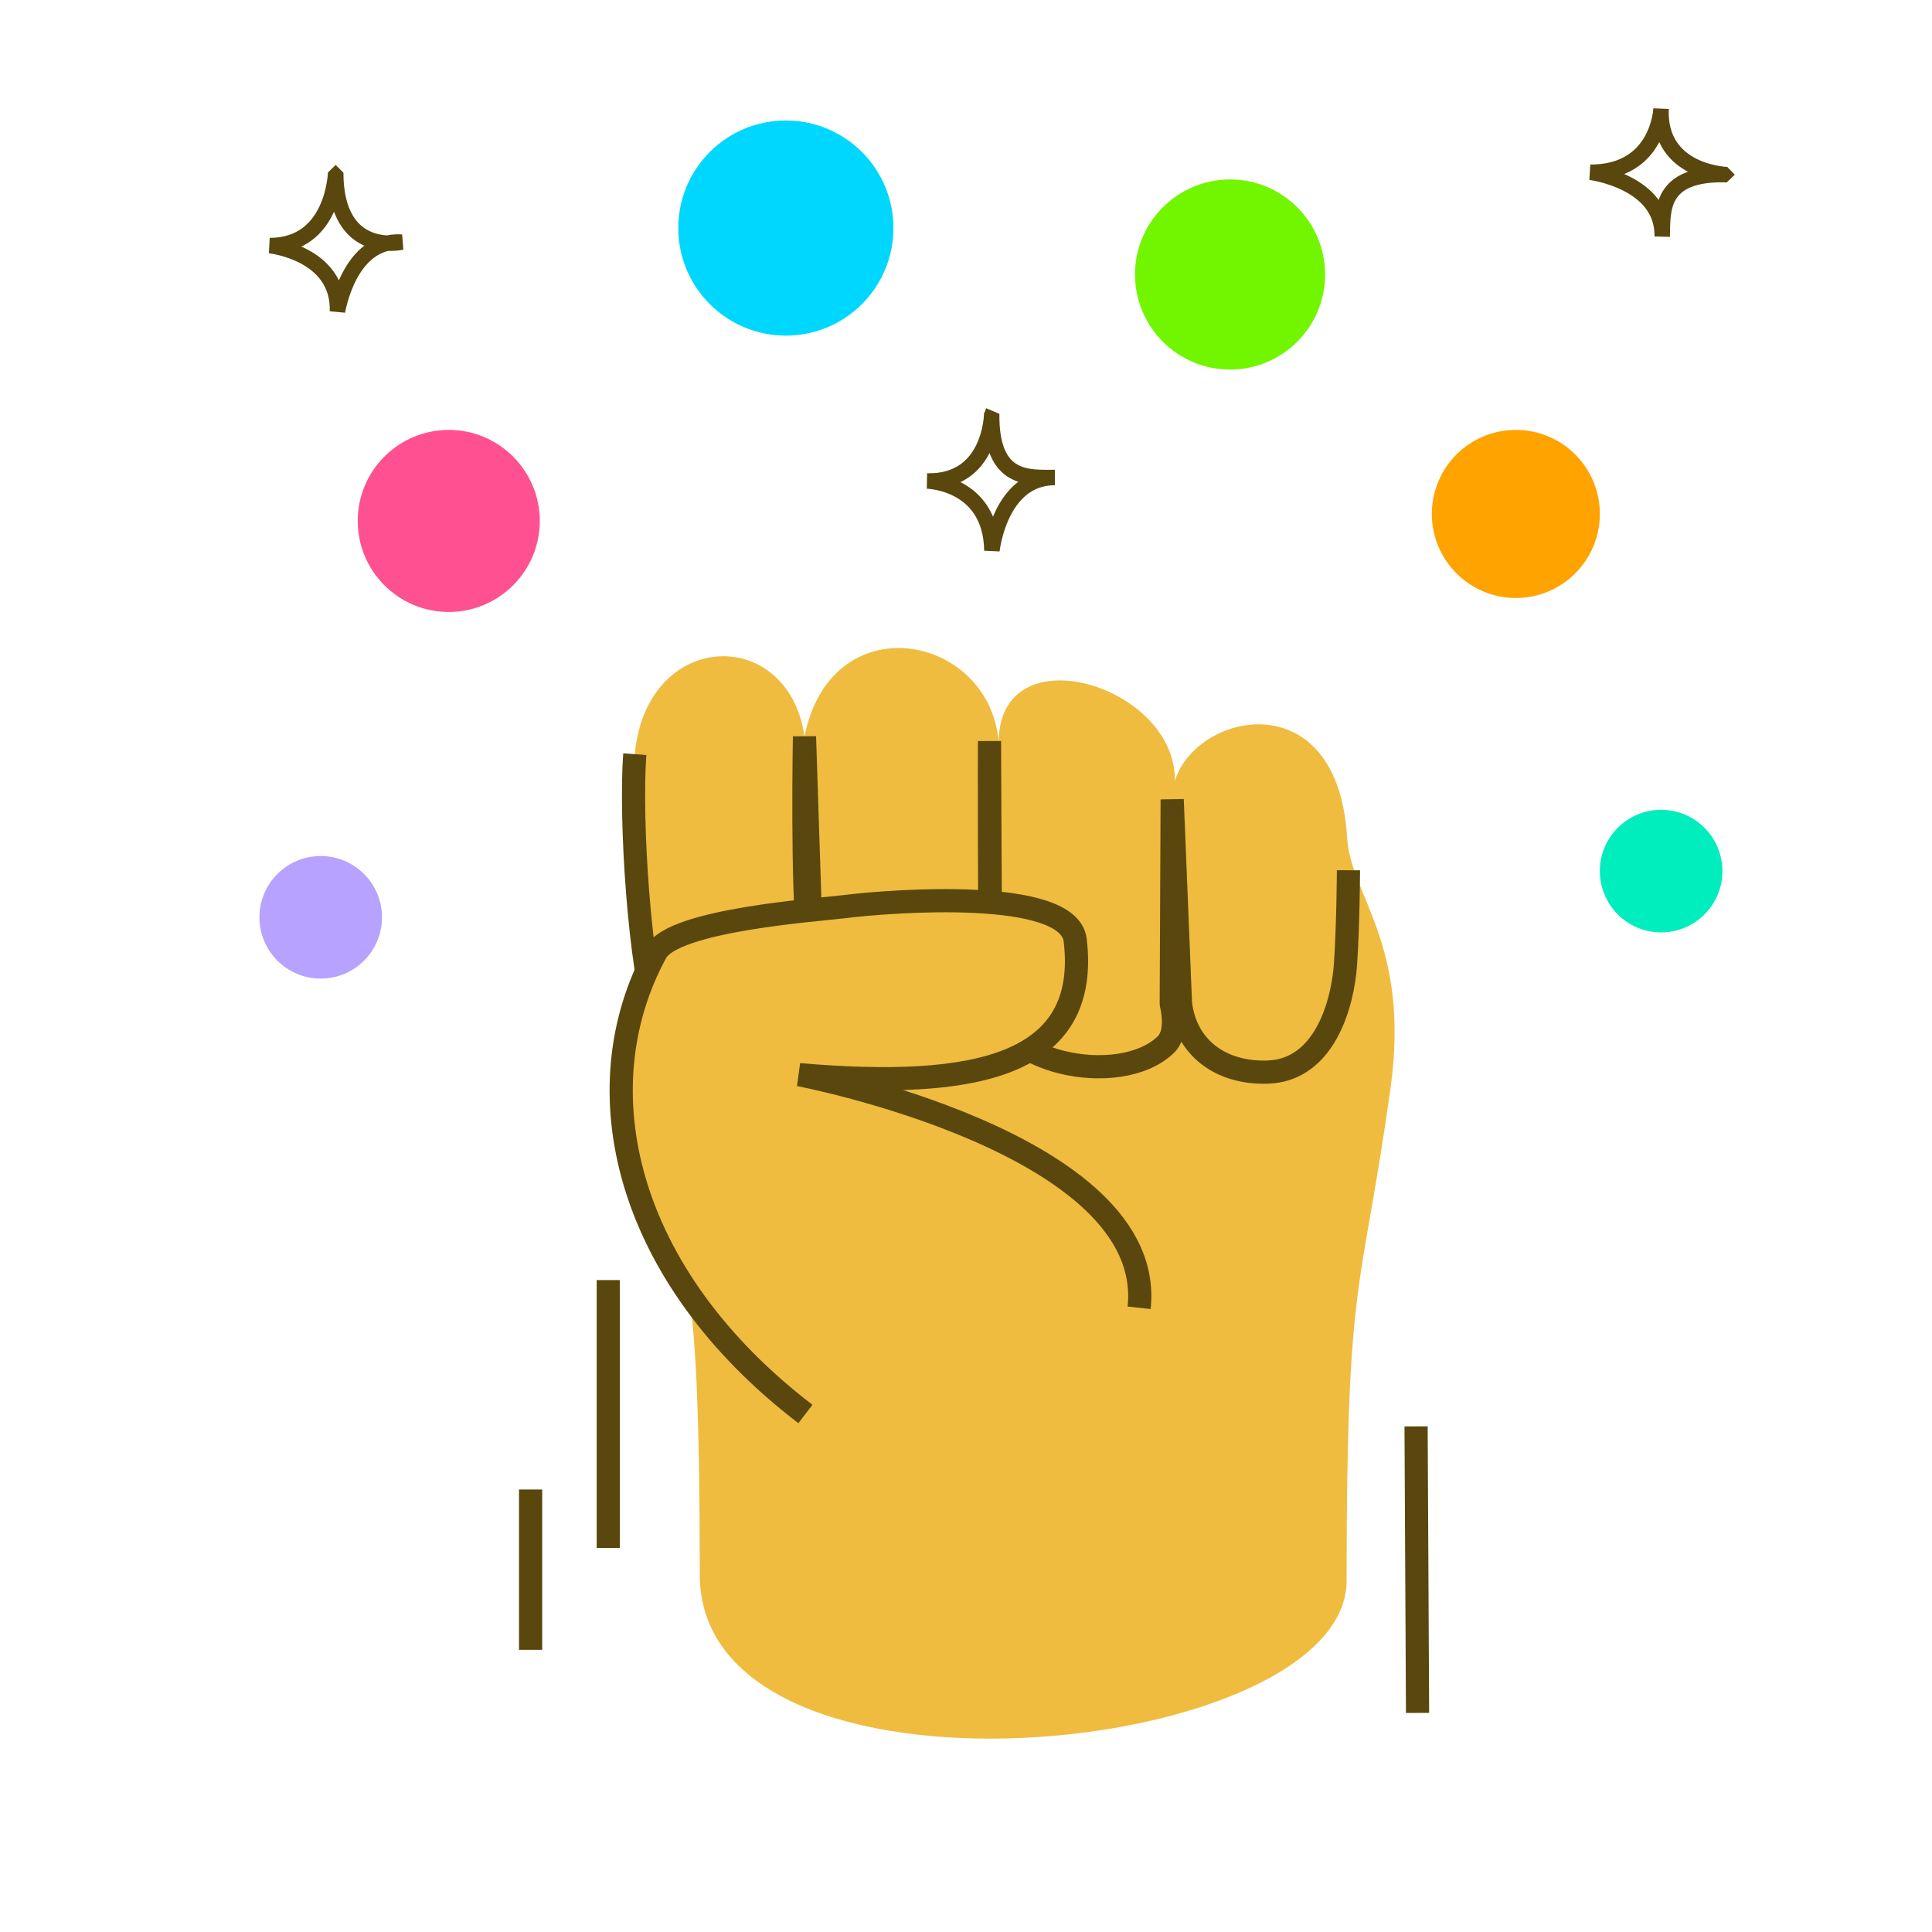 <?xml version="1.0" encoding="UTF-8"?>
<svg id="Calque_1" data-name="Calque 1" xmlns="http://www.w3.org/2000/svg" viewBox="0 0 250 250">
  <defs>
    <style>
      .cls-1 {
        fill: #00edbe;
      }

      .cls-2 {
        fill: #b8a2ff;
      }

      .cls-3, .cls-4 {
        stroke-width: 3px;
      }

      .cls-3, .cls-4, .cls-5 {
        stroke: #59470e;
        stroke-linejoin: bevel;
      }

      .cls-3, .cls-6 {
        fill: #efbc3f;
      }

      .cls-7 {
        fill: #00d7ff;
      }

      .cls-8 {
        fill: #ffa300;
      }

      .cls-4, .cls-5 {
        fill: none;
      }

      .cls-9 {
        fill: #71f600;
      }

      .cls-5 {
        stroke-width: 2px;
      }

      .cls-10 {
        fill: #ff5191;
      }
    </style>
  </defs>
  <path class="cls-6" d="M82.14,97.59c1.52-16.25,19.9-16.72,21.96-2.28,3.43-17.21,23.84-13.38,25.13.61.18-15.08,26.01-6.23,22.46,7.53-.21-10.48,21.32-17.06,22.62,4.91.44,7.55,8.24,13.78,5.61,32.55-3.8,27.1-5.67,23.16-5.67,63.63,0,23.01-83.7,31.5-83.7-.81,0-43.76-2.35-39.11-5.61-51.82-3.85-14.95-1.52-23.61-2.34-32.88-1.23-13.82-1.43-10.79-.44-21.45Z"/>
  <path class="cls-4" d="M82.14,97.59c-.63,8.7.64,27.69,2.99,34.8,3.75,11.34,19.73,6.5,20-5.55l-1.03-31.53s-.37,19.85.55,26.95c.92,7.1-.04,16.72,12.46,17.02,10.32.25,11.33-6.22,11.15-10.45-.28-6.53-.22-32.94-.22-32.94,0,0,.1,28.35.22,32.94.21,8.8,16.68,12.09,22.6,6.34,1.69-1.64.7-5.24.7-5.24l.12-26.48,1.07,26.33c.63,5.69,5.12,9.16,11.31,8.95,7.34-.25,9.7-8.82,10.05-13.99s.38-12.13.38-12.13"/>
  <path class="cls-3" d="M104.22,182.97c-23.45-17.95-28.96-42.07-19.33-59.74,2.29-4.2,20.86-5.47,24.37-5.91,6.1-.76,29.05-2.5,29.87,4.33,1.93,16.25-12.79,19.38-35.72,17.41,0,0,46.29,8.84,43.99,30.17"/>
  <path class="cls-4" d="M183.43,221.65c-.06-12.36-.13-24.72-.19-37.08"/>
  <path class="cls-4" d="M68.66,213.49c0-6.92,0-13.83,0-20.75"/>
  <path class="cls-4" d="M78.71,200.3c0-11.55,0-23.11,0-34.66"/>
  <path class="cls-5" d="M43.43,22.35s-.24,9.43-8.53,9.43c0,0,9.01.95,8.77,8.53,0,0,1.48-9.42,8.3-8.98,0,0-8.51,1.98-8.53-8.98Z"/>
  <path class="cls-5" d="M223.48,22.6s-8.9-.25-8.54-8.54c0,0-.31,8.27-9.16,8.23,0,0,9.45,1.17,9.31,8.33.09-3.24-.47-8.29,8.39-8.02Z"/>
  <path class="cls-5" d="M128.33,53.54s-.08,8.9-8.38,8.7c0,0,8.27.15,8.4,9.01,0,0,1-9.47,8.15-9.46-3.24-.03-8.28.63-8.18-8.24Z"/>
  <path class="cls-7" d="M101.69,15.59c-7.69,0-13.92,6.23-13.92,13.92s6.23,13.92,13.92,13.92,13.92-6.23,13.92-13.92-6.23-13.92-13.92-13.92"/>
  <path class="cls-9" d="M159.17,23.22c-6.79,0-12.3,5.51-12.3,12.3s5.51,12.3,12.3,12.3,12.3-5.51,12.3-12.3-5.51-12.3-12.3-12.3"/>
  <path class="cls-10" d="M58.07,55.63c-6.51,0-11.78,5.28-11.78,11.78s5.28,11.78,11.78,11.78,11.78-5.28,11.78-11.78-5.28-11.78-11.78-11.78"/>
  <path class="cls-8" d="M196.15,55.63c-6.01,0-10.87,4.87-10.87,10.87s4.87,10.88,10.87,10.88,10.87-4.87,10.87-10.88-4.87-10.87-10.87-10.87"/>
  <path class="cls-1" d="M214.95,104.79c-4.38,0-7.93,3.55-7.93,7.93s3.55,7.93,7.93,7.93,7.93-3.55,7.93-7.93-3.55-7.93-7.93-7.93"/>
  <path class="cls-2" d="M41.5,110.77c-4.38,0-7.93,3.55-7.93,7.93s3.55,7.93,7.93,7.93,7.93-3.55,7.93-7.93-3.55-7.93-7.93-7.93"/>
</svg>